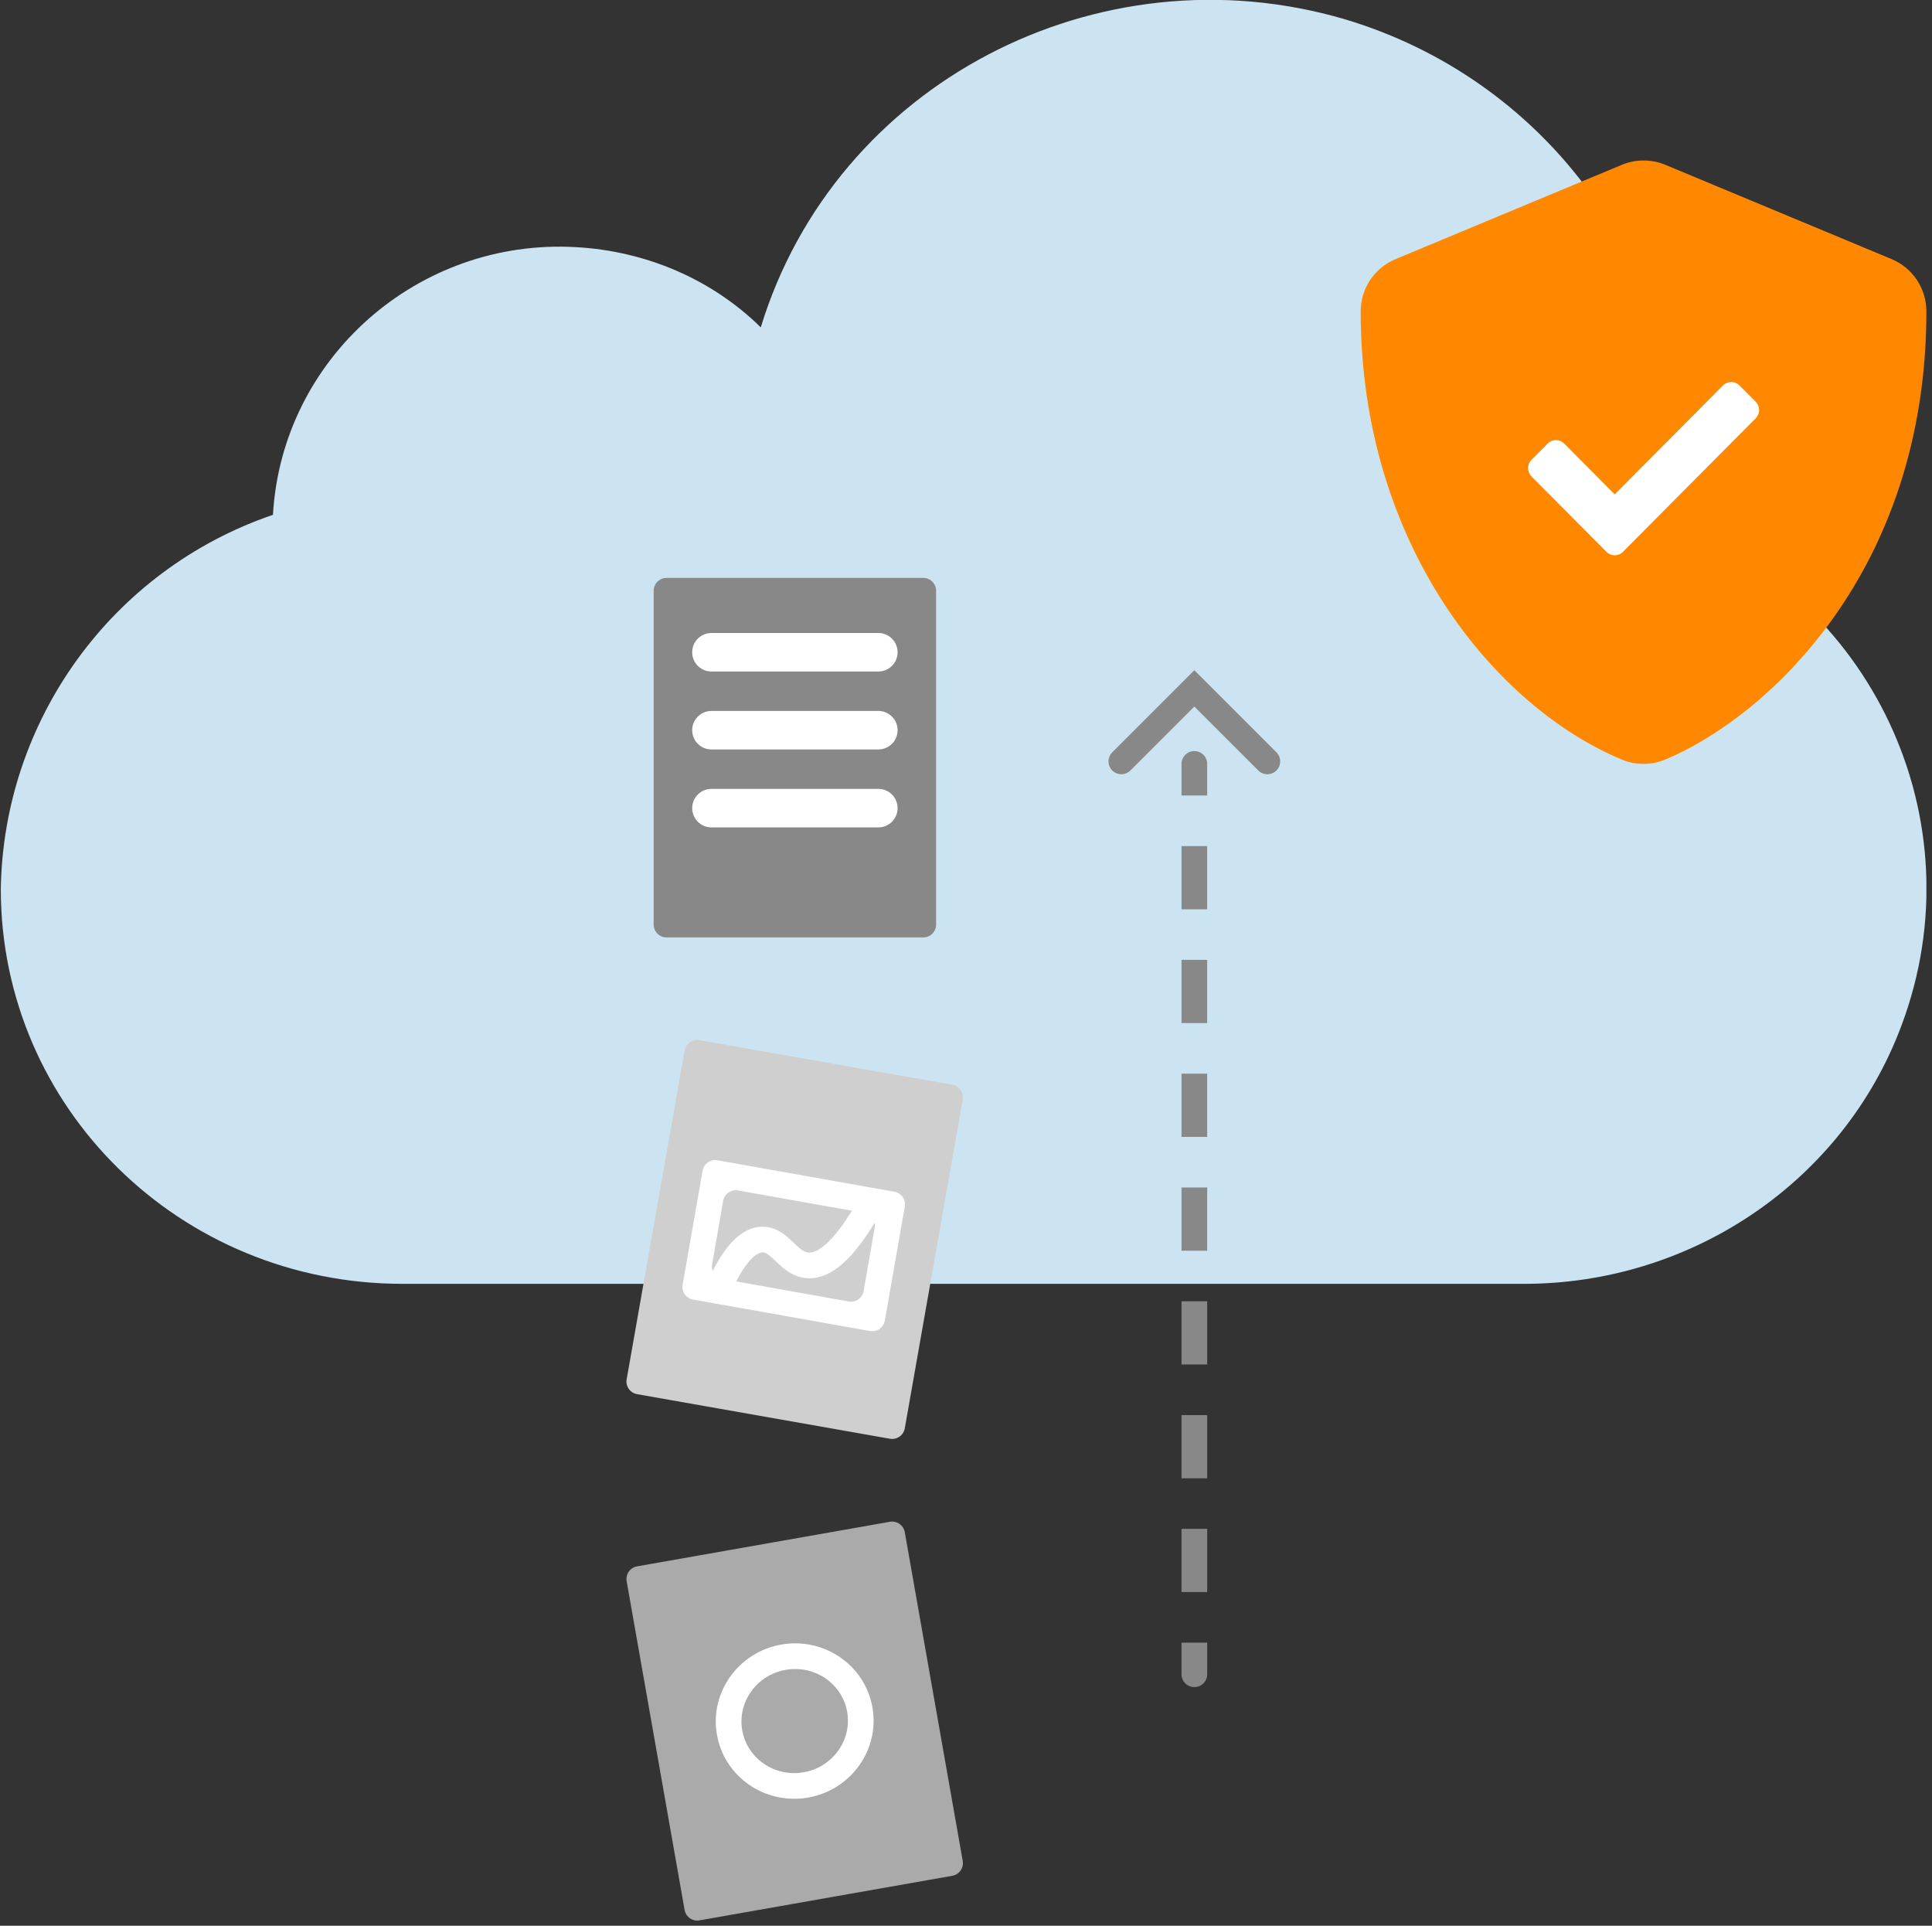 <svg width="301" height="300" viewBox="0 0 301 300" fill="none" xmlns="http://www.w3.org/2000/svg">
<rect x="0" y="0" width="301" height="300" fill="#333333" stroke="none"/>
<g clip-path="url(#clip0_3221_79)">
<path d="M0.125 138.5C0.125 172.5 28.025 200 62.725 200H237.425C263.125 200 286.325 184.6 295.725 161.1C308.425 129.5 292.825 93.8 260.625 81.3C261.025 78.2 261.325 74.9 261.325 71.8C261.325 40.2 240.325 12.2 209.525 3C171.025 -8.3 130.125 13 118.525 51C110.925 43.5 100.625 39.1 89.725 38.5C65.125 37.1 43.925 55.8 42.525 80.2C17.325 88.8 0.525 112.3 0.125 138.5Z" fill="#CCE4F1"/>
<path d="M143.843 90.028H103.841C102.736 90.028 101.841 90.923 101.841 92.028V144.031C101.841 145.135 102.736 146.031 103.841 146.031H143.843C144.948 146.031 145.843 145.135 145.843 144.031V92.028C145.843 90.923 144.948 90.028 143.843 90.028Z" fill="#888888"/>
<path d="M136.843 98.61H110.841C109.185 98.61 107.841 99.953 107.841 101.61C107.841 103.267 109.185 104.61 110.841 104.61H136.843C138.5 104.61 139.843 103.267 139.843 101.61C139.843 99.953 138.5 98.61 136.843 98.61Z" fill="white"/>
<path d="M136.843 110.752H110.841C109.185 110.752 107.841 112.096 107.841 113.753C107.841 115.41 109.185 116.753 110.841 116.753H136.843C138.5 116.753 139.843 115.41 139.843 113.753C139.843 112.096 138.5 110.752 136.843 110.752Z" fill="white"/>
<path d="M136.843 122.895H110.841C109.185 122.895 107.841 124.238 107.841 125.895C107.841 127.552 109.185 128.895 110.841 128.895H136.843C138.5 128.895 139.843 127.552 139.843 125.895C139.843 124.238 138.5 122.895 136.843 122.895Z" fill="white"/>
<path d="M148.367 168.981L108.975 162.037C107.888 161.846 106.85 162.572 106.659 163.66L97.632 214.869C97.44 215.957 98.166 216.994 99.254 217.186L138.646 224.13C139.734 224.322 140.771 223.596 140.963 222.508L149.99 171.298C150.182 170.21 149.455 169.173 148.367 168.981Z" fill="#CFCFCF"/>
<path d="M112.665 187.078C112.855 185.987 113.896 185.258 114.986 185.452L134.648 188.951C135.733 189.144 136.457 190.177 136.268 191.263L134.553 201.122C134.364 202.213 133.323 202.942 132.233 202.748L112.571 199.249C111.486 199.056 110.762 198.022 110.951 196.937L112.665 187.078ZM111.784 180.751C110.694 180.557 109.654 181.285 109.464 182.375L106.354 200.135C106.163 201.221 106.888 202.256 107.974 202.449L135.535 207.349C136.625 207.543 137.664 206.815 137.855 205.725L140.965 187.965C141.156 186.879 140.431 185.844 139.345 185.651L111.784 180.751Z" fill="white"/>
<path fill-rule="evenodd" clip-rule="evenodd" d="M136.869 185.345C137.838 185.875 138.194 187.09 137.665 188.059C135.264 192.451 133.127 195.265 131.164 196.954C129.154 198.683 127.206 199.325 125.351 199.083L125.344 199.082L125.336 199.081C123.277 198.797 121.834 197.409 120.933 196.543C120.867 196.48 120.804 196.419 120.744 196.362C119.639 195.311 119.223 195.083 118.781 195.099L118.779 195.099C118.261 195.117 117.428 195.538 116.358 196.931C115.347 198.246 114.425 200.041 113.653 201.876C113.224 202.894 112.051 203.372 111.033 202.943C110.015 202.515 109.538 201.342 109.966 200.324C110.794 198.359 111.872 196.204 113.186 194.494C114.441 192.862 116.258 191.184 118.639 191.101C120.935 191.02 122.497 192.508 123.426 193.393C123.451 193.417 123.476 193.44 123.5 193.463C124.64 194.546 125.189 195.02 125.876 195.118C126.323 195.174 127.172 195.111 128.555 193.921C129.992 192.685 131.855 190.349 134.155 186.141C134.684 185.172 135.899 184.815 136.869 185.345Z" fill="white"/>
<path d="M138.646 237.066L99.254 244.01C98.166 244.201 97.44 245.239 97.631 246.327L106.659 297.536C106.85 298.624 107.888 299.35 108.975 299.159L148.367 292.215C149.455 292.023 150.182 290.986 149.99 289.898L140.963 238.688C140.771 237.6 139.734 236.874 138.646 237.066Z" fill="#AAAAAA"/>
<path fill-rule="evenodd" clip-rule="evenodd" d="M122.405 260.135C117.854 260.937 114.867 265.184 115.637 269.553C116.407 273.922 120.666 276.891 125.217 276.089C129.768 275.287 132.755 271.041 131.985 266.671C131.214 262.302 126.955 259.333 122.405 260.135ZM111.698 270.247C110.531 263.63 115.057 257.369 121.71 256.196C128.363 255.023 134.757 259.36 135.924 265.977C137.09 272.594 132.565 278.855 125.911 280.028C119.258 281.201 112.864 276.865 111.698 270.247Z" fill="white"/>
<path d="M294.708 40.364L259.455 25.675C258.381 25.229 257.23 25 256.067 25C254.905 25 253.753 25.229 252.68 25.675L217.426 40.364C214.139 41.722 211.991 44.936 211.991 48.498C211.991 84.945 233.015 110.136 252.661 118.325C254.828 119.225 257.27 119.225 259.436 118.325C275.172 111.77 300.125 89.131 300.125 48.498C300.125 44.936 297.977 41.722 294.708 40.364Z" fill="#FF8800"/>
<path d="M250.294 85.977L238.594 74.209C237.891 73.502 237.891 72.356 238.594 71.649L241.139 69.089C241.842 68.382 242.982 68.382 243.685 69.089L251.566 77.016L268.448 60.037C269.151 59.33 270.291 59.33 270.994 60.037L273.539 62.597C274.242 63.304 274.242 64.451 273.539 65.157L252.839 85.977C252.136 86.684 250.997 86.684 250.294 85.977V85.977Z" fill="white"/>
<path fill-rule="evenodd" clip-rule="evenodd" d="M186.076 117C187.18 117 188.076 117.895 188.076 119L188.076 123.924L184.076 123.924L184.076 119C184.076 117.895 184.971 117 186.076 117ZM184.076 141.652L184.076 131.803L188.076 131.803L188.076 141.652L184.076 141.652ZM184.076 159.38L184.076 149.531L188.076 149.531L188.076 159.38L184.076 159.38ZM184.076 177.108L184.076 167.259L188.076 167.259L188.076 177.108L184.076 177.108ZM184.076 194.836L184.076 184.987L188.076 184.987L188.076 194.836L184.076 194.836ZM184.076 212.563L184.076 202.715L188.076 202.715L188.076 212.563L184.076 212.563ZM184.076 230.291L184.076 220.442L188.076 220.442L188.076 230.291L184.076 230.291ZM184.076 248.019L184.076 238.17L188.076 238.17L188.076 248.019L184.076 248.019ZM184.076 260.823L184.076 255.898L188.076 255.898L188.076 260.823C188.076 261.927 187.18 262.823 186.076 262.823C184.971 262.823 184.076 261.927 184.076 260.823Z" fill="#888888"/>
<path d="M174.702 118.61L186.076 107.236L197.45 118.61" stroke="#888888" stroke-width="4" stroke-linecap="round"/>
</g>
<defs>
<clipPath id="clip0_3221_79">
<rect width="300" height="300" fill="white" transform="translate(0.125)"/>
</clipPath>
</defs>
</svg>
